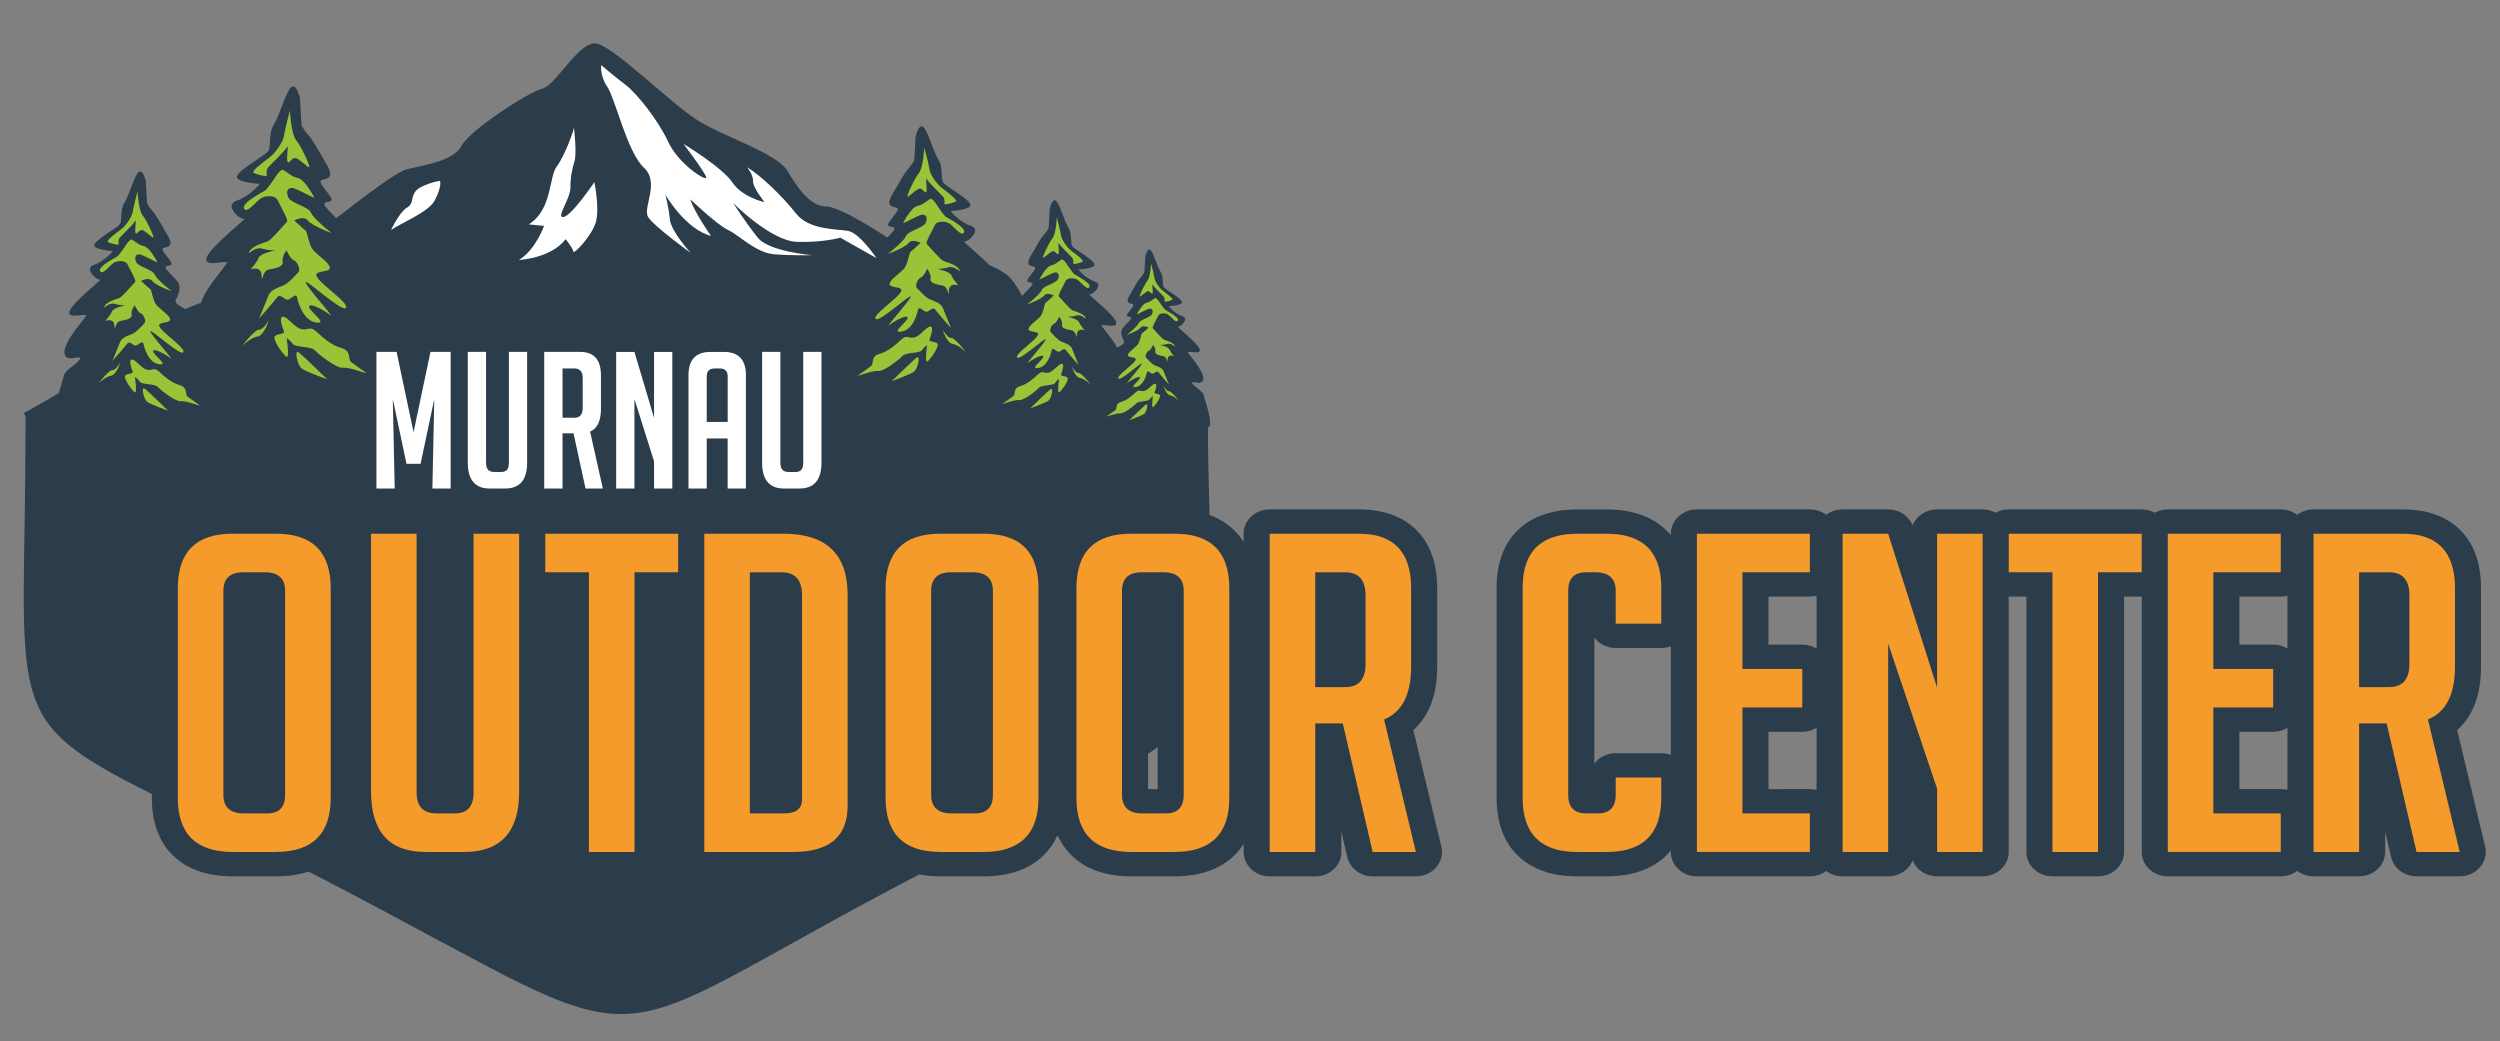 <?xml version="1.0" encoding="utf-8"?>
<!-- Generator: Adobe Illustrator 25.3.1, SVG Export Plug-In . SVG Version: 6.00 Build 0)  -->
<svg version="1.1" id="Ebene_1" xmlns="http://www.w3.org/2000/svg" xmlns:xlink="http://www.w3.org/1999/xlink" x="0px" y="0px"
	 viewBox="0 0 1000 416.52" style="enable-background:new 0 0 1000 416.52;" xml:space="preserve">
<rect x="0" y="0" width="1000" height="416.52" fill="#808080" stroke="none"/>
<style type="text/css">
	.st0{fill:#2B3C4A;}
	.st1{fill-rule:evenodd;clip-rule:evenodd;fill:#9AC437;}
	.st2{fill-rule:evenodd;clip-rule:evenodd;fill:#FFFFFF;}
	.st3{fill:#F59B2B;}
	.st4{fill:#FFFFFF;}
</style>
<g>
	<path class="st0" d="M565.33,292.05c5.22-4.63,9.54-12.38,9.54-25.37V235.3c0-9.7-2.65-17.39-7.88-22.84
		c-5.53-5.77-13.41-8.69-23.43-8.69h-35.7c-5.75,0-10.42,4.36-10.42,9.73v3.28c-1.02-1.63-2.21-3.12-3.57-4.47
		c-2.78-2.78-6.15-4.89-10.06-6.31c-0.3-10.29-0.57-21.87-0.65-34.98c0.43-0.19,0.68-0.41,0.74-0.64
		c0.76-3.31-2.14-10.76-2.41-12.35c-0.28-1.59-4.42-3.66-4.62-4.83c-0.21-1.17,4.42,1.45,4.48-1.79c0.07-3.24-5.93-9.66-6.21-10.49
		c-0.28-0.83,5.66,1.31,4.69-1.31c-0.97-2.62-9.66-9.24-8.69-8.97c0.97,0.28,4.83-3.17,1.73-4.21c-3.11-1.04-5.38-3.93-5.38-3.93
		s5.52-0.28,5.31-1.72c-0.21-1.45-6.62-4.9-7.31-5.93c-0.69-1.04,0.07-4.07-1.31-6.21c-1.38-2.14-2.83-7.8-4.07-8.69
		c-1.24-0.9-2,2.69-2,2.69s-0.34,5.69-0.34,6.07c0,0.38-1.07,1.9-1.76,2.62c-0.69,0.72-2,2.97-4.24,6.9
		c-2.24,3.93,1.59,2.83,1.59,3.73c0,0.9-2.48,3.31-2.62,4.14c-0.14,0.83,1.73,0.41,1.73,1.1c0,0.69-2.21,2.55-3.38,4
		c-1.17,1.45-0.41,3.52,0.41,5.11c0.65,1.25-1.35,1.94-2.6,2.75c-2.11-3.81-5.98-8.08-6.23-8.81c-0.34-1.01,6.89,1.6,5.72-1.6
		c-1.18-3.19-11.77-11.27-10.6-10.93c1.18,0.34,5.89-3.87,2.1-5.13c-3.78-1.26-6.56-4.79-6.56-4.79s6.73-0.34,6.47-2.1
		c-0.25-1.77-8.07-5.97-8.91-7.23c-0.84-1.26,0.08-4.96-1.6-7.57c-1.68-2.61-3.45-9.5-4.96-10.6c-1.51-1.09-2.44,3.28-2.44,3.28
		s-0.42,6.94-0.42,7.4c0,0.46-1.3,2.31-2.14,3.19c-0.84,0.88-2.44,3.62-5.17,8.41c-2.73,4.79,1.93,3.45,1.93,4.54
		c0,1.09-3.03,4.04-3.2,5.05c-0.17,1.01,2.1,0.5,2.1,1.34c0,0.84-2.69,3.11-4.12,4.88c-0.01,0.01-0.01,0.02-0.02,0.03
		c-1.28-2.4-2.62-4.77-4.54-7c-1.68-1.95-4.78-3.77-8.63-5.42c-4.21-4.38-11.05-9.73-9.98-9.42c1.44,0.41,7.21-4.74,2.57-6.28
		c-4.63-1.55-8.03-5.87-8.03-5.87s8.24-0.41,7.93-2.57c-0.31-2.16-9.88-7.31-10.91-8.86c-1.03-1.54,0.1-6.07-1.96-9.27
		c-2.06-3.19-4.22-11.64-6.08-12.97c-1.85-1.34-2.99,4.02-2.99,4.02s-0.51,8.49-0.51,9.06c0,0.57-1.6,2.83-2.63,3.91
		c-1.03,1.08-2.99,4.43-6.33,10.3c-3.35,5.87,2.37,4.22,2.37,5.56c0,1.34-3.71,4.94-3.91,6.18c-0.21,1.23,2.57,0.62,2.57,1.65
		c0,0.67-1.39,2.08-2.85,3.58c-4.4-2.89-19.35-12.44-24.58-12.44c-6.16,0-11.13-7.1-15.39-14.21c-4.26-7.1-25.1-13.5-35.76-20.13
		c-10.66-6.63-33.39-29.37-40.49-30.79c-7.1-1.42-16.1,16.58-21.79,18c-5.68,1.42-28.89,16.58-32.21,22.73
		c-3.31,6.16-13.73,7.58-21.79,9.47c-4.15,0.98-15.95,9.93-28.44,19.64c-2.06-2.24-4.78-4.69-4.78-5.7c0-1.18,3.2-0.47,2.96-1.9
		c-0.24-1.42-4.5-5.57-4.5-7.1c0-1.54,6.57,0.36,2.72-6.39c-3.85-6.75-6.1-10.6-7.28-11.84c-1.18-1.24-3.02-3.85-3.02-4.5
		c0-0.65-0.59-10.42-0.59-10.42s-1.3-6.16-3.43-4.62c-2.13,1.54-4.62,11.25-6.98,14.92c-2.37,3.67-1.07,8.88-2.25,10.66
		c-1.18,1.78-12.2,7.7-12.55,10.18c-0.36,2.49,9.12,2.96,9.12,2.96s-3.91,4.97-9.24,6.75c-5.33,1.78,1.3,7.7,2.96,7.22
		c1.66-0.47-13.26,10.89-14.92,15.39c-1.66,4.5,8.52,0.83,8.05,2.25c-0.42,1.26-8.55,10.05-10.32,15.91
		c-2.12,0.85-4.25,1.7-6.36,2.58c-1.75-1.15-4.61-2.12-3.68-3.89c1.16-2.22,2.22-5.12,0.58-7.16c-1.64-2.03-4.74-4.64-4.74-5.61
		c0-0.97,2.61-0.39,2.42-1.55c-0.19-1.16-3.67-4.54-3.67-5.8c0-1.26,5.37,0.29,2.22-5.22c-3.14-5.51-4.98-8.65-5.95-9.67
		c-0.97-1.02-2.46-3.14-2.46-3.67c0-0.53-0.48-8.51-0.48-8.51s-1.06-5.03-2.8-3.77c-1.74,1.26-3.77,9.19-5.7,12.18
		c-1.93,3-0.87,7.25-1.84,8.7c-0.97,1.45-9.96,6.28-10.25,8.32c-0.29,2.03,7.45,2.42,7.45,2.42s-3.19,4.06-7.54,5.51
		c-4.35,1.45,1.06,6.28,2.42,5.9c1.35-0.39-10.83,8.89-12.18,12.57c-1.35,3.67,6.96,0.68,6.57,1.84c-0.39,1.16-8.8,10.15-8.7,14.7
		c0.1,4.55,6.58,0.87,6.28,2.51c-0.29,1.64-6.09,4.54-6.48,6.77c-0.18,1.03-1.15,3.84-2.03,7.01c-7.85,4.75-14.02,7.99-14.02,7.99
		l0.78,1.42h-0.09c0,1.21,0.01,2.41,0.01,3.65c0,112.91-10.57,116.86,50.54,147.33v1.58c0,9.76,2.82,17.47,8.37,22.93
		c5.7,5.6,13.8,8.43,24.07,8.43h17.09c4.88,0,9.26-0.64,13.13-1.91c2.8,1.44,5.67,2.92,8.61,4.45
		c138.96,72.35,97.4,68.78,235.67-3.3c2.68,0.5,5.55,0.76,8.62,0.76h17.09c10.27,0,18.37-2.84,24.07-8.43
		c2.34-2.29,4.19-4.99,5.55-8.06c1.36,3.08,3.21,5.77,5.55,8.06c5.7,5.6,13.8,8.43,24.07,8.43h17.09c10.27,0,18.37-2.84,24.07-8.43
		c1.4-1.37,2.63-2.89,3.68-4.55v3.25c0,5.37,4.66,9.73,10.42,9.73h18.23c5.76,0,10.42-4.35,10.42-9.73v-8.15l2.38,10.21
		c1.04,4.47,5.28,7.66,10.18,7.66h17.28c3.16,0,6.16-1.34,8.13-3.65c1.98-2.31,2.73-5.33,2.03-8.21L565.33,292.05z M459.23,315.64
		v-14.1c1.35-0.9,2.63-1.79,3.85-2.68v16.78H459.23z"/>
	<path class="st0" d="M994.06,338.66l-11.19-46.61c5.22-4.63,9.54-12.38,9.54-25.37V235.3c0-9.7-2.65-17.39-7.88-22.84
		c-5.53-5.77-13.41-8.69-23.43-8.69h-35.7c-2.48,0-4.76,0.81-6.55,2.16c-1.79-1.35-4.07-2.16-6.55-2.16h-45.19
		c-1.9,0-3.68,0.48-5.22,1.31c-1.53-0.83-3.32-1.31-5.22-1.31h-53.17c-1.9,0-3.69,0.48-5.22,1.31c-1.54-0.83-3.32-1.31-5.22-1.31
		h-18.23c-4.49,0-8.32,2.65-9.78,6.37c-1.5-3.81-5.39-6.37-9.78-6.37h-18.23c-2.48,0-4.76,0.81-6.55,2.16
		c-1.79-1.35-4.07-2.16-6.55-2.16h-45.19c-5.75,0-10.42,4.36-10.42,9.73v0.6c-0.53-0.65-1.1-1.27-1.7-1.86
		c-5.67-5.62-13.73-8.46-23.96-8.46H630.9c-10.23,0-18.29,2.85-23.96,8.46c-5.5,5.45-8.3,13.16-8.3,22.89v84.04
		c0,9.74,2.79,17.44,8.3,22.9c5.67,5.61,13.73,8.46,23.96,8.46h11.77c10.23,0,18.29-2.85,23.96-8.46c0.6-0.59,1.17-1.21,1.7-1.86
		v0.59c0,5.37,4.66,9.73,10.42,9.73h45.19c2.48,0,4.76-0.81,6.55-2.16c1.79,1.35,4.07,2.16,6.55,2.16h18.23
		c4.49,0,8.31-2.65,9.78-6.36c1.47,3.71,5.29,6.36,9.78,6.36h18.23c5.75,0,10.42-4.35,10.42-9.73V238.64h7.08v102.15
		c0,5.37,4.66,9.73,10.42,9.73h18.23c5.75,0,10.42-4.35,10.42-9.73V238.64h7.07v102.15c0,5.37,4.66,9.73,10.42,9.73h45.19
		c2.48,0,4.76-0.81,6.55-2.16c1.79,1.35,4.07,2.16,6.55,2.16h18.23c5.75,0,10.42-4.35,10.42-9.73v-8.15l2.38,10.21
		c1.04,4.47,5.28,7.66,10.18,7.66h17.28c3.16,0,6.15-1.34,8.13-3.65C994,344.57,994.75,341.55,994.06,338.66 M668.34,301.95
		c-1.18-0.44-2.47-0.68-3.82-0.68h-18.23c-3.55,0-6.69,1.66-8.57,4.19v-50.46c1.88,2.53,5.02,4.2,8.57,4.2h18.23
		c1.35,0,2.64-0.24,3.82-0.68V301.95z M726.63,315.96c-0.86-0.21-1.75-0.32-2.68-0.32H707.4v-22.92h13.51c2.11,0,4.08-0.59,5.72-1.6
		V315.96z M726.63,259.43c-1.64-1.01-3.61-1.6-5.72-1.6H707.4v-19.2h16.55c0.93,0,1.82-0.11,2.68-0.33V259.43z M914.99,315.96
		c-0.86-0.21-1.75-0.32-2.68-0.32h-16.55v-22.92h13.51c2.11,0,4.08-0.59,5.72-1.6V315.96z M914.99,259.43
		c-1.64-1.01-3.61-1.6-5.72-1.6h-13.51v-19.2h16.55c0.93,0,1.83-0.11,2.68-0.33V259.43z"/>
	<path class="st1" d="M115.97,44.2c0,0-2.07,7.81-2.37,10.12c-0.3,2.31-3.26,6.81-6.16,8.94c-2.9,2.13-6.81,5.15-6.04,5.8
		c0.77,0.65,4.91,1.6,5.21,1.3c0.3-0.3-0.41-2.13,0.65-3.37c1.06-1.24,6.69-6.57,7.52-8.11c0.83-1.54-0.3,4.32,0.18,5.68
		c0.47,1.36,1.54-1.24,2.96-1.36c1.42-0.12,5.15,3.91,5.74,3.67c0.59-0.24-3.14-8.29-5.21-10.83
		C116.39,53.5,115.97,44.2,115.97,44.2 M130.95,151.78c0,0-9.12-8.94-11.31-10.72c-2.19-1.78-0.65,5.15,1.07,6.39
		C122.43,148.7,130.95,151.78,130.95,151.78 M146.64,149.23c-1.12,0-6.87-2.43-9.47-2.13c-2.61,0.3-9.71-5.33-11.25-6.99
		c-1.54-1.66-7.82-1.07-8.82-2.55c-1.01-1.48-2.43-2.37-2.43-2.37s1.18,8.11,0,7.58c-1.18-0.53-5.98-7.16-4.68-8.35
		c1.3-1.18,4.08-0.53,3.55-1.95c-0.53-1.42-2.19-5.98-0.24-5.8c1.95,0.18,4.62,4.56,7.46,5.03c2.84,0.47,3.08-1.48,5.8,0.95
		c2.72,2.43,5.68,5.33,10.01,6.57c4.32,1.24,2.31,4.44,3.97,5.68C142.2,146.15,146.64,149.23,146.64,149.23 M107.51,128.09
		c0,0-2.07,3.79-3.91,3.79c-1.84,0-6.69,6.45-6.69,6.45s3.37-3.32,6.1-3.73C105.73,134.19,107.51,128.09,107.51,128.09
		 M111.18,69.31c0,0,0.71-0.77,1.48-1.36c0.77-0.59,3.49,2.72,6.33,3.2c2.84,0.47,6.28,7.04,6.69,7.81
		c0.41,0.77-7.22-3.79-8.88-3.79c-1.66,0-2.55,1.42-1.48,3.79c1.07,2.37,8.11,3.67,9.12,6.16c1.01,2.49,8.29,8.17,8.29,8.17
		s-7.81-2.84-9.53-5.03c-1.72-2.19-5.51-0.06-5.51-0.06s4.03,3.73,4.62,4.09c0.59,0.36,1.18,5.74,3.02,7.82
		c1.84,2.07,7.4,5.68,6.51,7.4c-0.89,1.72-7.4,0.36-4.62,3.91c2.78,3.55,12.73,10.12,11.07,11.78
		c-1.66,1.66-16.46-12.14-16.04-10.24c0.41,1.89,12.25,14.92,9.83,13.02c-2.43-1.89-8.52-5.15-8.47-3.31
		c0.06,1.83,7.99,7.1,2.84,6.33c-5.15-0.77-7.1-7.7-7.58-9.95c-0.47-2.25-2.66,0.95-3.97,0.83c-1.3-0.12-2.84-2.55-4.03-0.95
		c-1.18,1.6-7.22,8.47-7.22,8.47s3.02-7.52,3.85-9.47c0.83-1.95,3.67-2.9,5.8-3.73c2.13-0.83,4.91-4.2,6.04-5.27
		c1.13-1.07-0.59-4.56-1.84-4.85c-1.24-0.3-2.9-3.97-2.9-3.97s-1.95,2.43-1.54,4.5c0.41,2.07-2.55,2.66-5.51,3.2
		c-2.96,0.53-2.66,6.63-2.9,2.43c-0.24-4.2-4.44-2.43-4.44-2.43s2.55-2.84,3.26-4.68c0.71-1.84,6.69-3.02,6.69-3.02
		s-2.66,0.18-5.21-0.65c-2.55-0.83-5.39,1.89-5.39,1.89c0.3-2.78,5.98-4.26,7.4-4.74c1.42-0.47,7.04-7.16,7.81-7.87
		c0.77-0.71-2.66-6.33-3.67-8.58c-1.01-2.25-5.21-2.07-7.1-0.59c-1.89,1.48-5.39,6.04-6.39,3.79c-1.01-2.25,7.4-6.45,8.47-7.16
		C107.15,75.46,111.18,69.31,111.18,69.31"/>
	<path class="st1" d="M55.02,76.46c0,0-1.69,6.38-1.93,8.27c-0.24,1.89-2.66,5.56-5.03,7.3c-2.37,1.74-5.56,4.21-4.93,4.74
		c0.63,0.53,4.01,1.3,4.25,1.06c0.24-0.24-0.34-1.74,0.53-2.75c0.87-1.02,5.46-5.37,6.14-6.62c0.68-1.26-0.24,3.53,0.15,4.64
		c0.39,1.11,1.26-1.02,2.42-1.11c1.16-0.1,4.21,3.19,4.69,3c0.48-0.19-2.56-6.77-4.25-8.85C55.36,84.05,55.02,76.46,55.02,76.46
		 M67.25,164.3c0,0-7.44-7.3-9.23-8.75c-1.79-1.45-0.53,4.21,0.87,5.22C60.29,161.78,67.25,164.3,67.25,164.3 M80.06,162.22
		c-0.92,0-5.61-1.98-7.74-1.74c-2.13,0.24-7.93-4.35-9.18-5.7c-1.26-1.35-6.38-0.87-7.2-2.08c-0.82-1.21-1.98-1.93-1.98-1.93
		s0.97,6.62,0,6.19c-0.97-0.44-4.88-5.85-3.82-6.82c1.06-0.97,3.34-0.43,2.9-1.6c-0.44-1.16-1.79-4.88-0.19-4.74
		c1.6,0.15,3.77,3.72,6.09,4.11c2.32,0.39,2.51-1.21,4.74,0.77c2.22,1.98,4.64,4.35,8.17,5.37c3.53,1.01,1.89,3.63,3.24,4.64
		C76.44,159.7,80.06,162.22,80.06,162.22 M48.11,144.96c0,0-1.69,3.09-3.19,3.09c-1.5,0-5.46,5.27-5.46,5.27s2.75-2.71,4.98-3.05
		C46.66,149.94,48.11,144.96,48.11,144.96 M51.1,96.95c0,0,0.58-0.63,1.21-1.11c0.63-0.48,2.85,2.22,5.17,2.61
		c2.32,0.39,5.12,5.75,5.46,6.38c0.34,0.63-5.9-3.09-7.25-3.09c-1.35,0-2.08,1.16-1.21,3.09c0.87,1.93,6.62,3,7.45,5.03
		c0.82,2.03,6.77,6.67,6.77,6.67s-6.38-2.32-7.78-4.11c-1.4-1.79-4.5-0.05-4.5-0.05s3.29,3.05,3.77,3.34
		c0.48,0.29,0.97,4.69,2.47,6.38c1.5,1.69,6.04,4.64,5.32,6.04c-0.73,1.4-6.04,0.29-3.77,3.19c2.27,2.9,10.39,8.27,9.04,9.62
		c-1.35,1.35-13.44-9.91-13.1-8.36c0.34,1.55,10.01,12.18,8.03,10.64c-1.98-1.55-6.96-4.21-6.91-2.71c0.05,1.5,6.53,5.8,2.32,5.17
		c-4.21-0.63-5.8-6.28-6.19-8.12c-0.39-1.84-2.18,0.77-3.24,0.68c-1.06-0.1-2.32-2.08-3.29-0.77c-0.97,1.3-5.9,6.91-5.9,6.91
		s2.47-6.14,3.14-7.74c0.68-1.59,3-2.37,4.74-3.05c1.74-0.68,4.01-3.43,4.93-4.3c0.92-0.87-0.48-3.72-1.5-3.96
		c-1.01-0.24-2.37-3.24-2.37-3.24s-1.6,1.98-1.26,3.67c0.34,1.69-2.08,2.18-4.5,2.61c-2.42,0.44-2.18,5.41-2.37,1.98
		c-0.19-3.43-3.63-1.98-3.63-1.98s2.08-2.32,2.66-3.82c0.58-1.5,5.46-2.46,5.46-2.46s-2.18,0.14-4.25-0.53
		c-2.08-0.68-4.4,1.55-4.4,1.55c0.24-2.27,4.88-3.48,6.04-3.87c1.16-0.39,5.75-5.85,6.38-6.43c0.63-0.58-2.17-5.17-3-7.01
		c-0.82-1.84-4.25-1.69-5.8-0.48c-1.55,1.21-4.4,4.93-5.22,3.09c-0.82-1.84,6.04-5.27,6.91-5.85C47.81,101.98,51.1,96.95,51.1,96.95
		"/>
	<path class="st1" d="M369.72,58.92c0,0,1.8,6.8,2.06,8.8c0.26,2.01,2.83,5.92,5.35,7.77c2.52,1.85,5.92,4.48,5.25,5.05
		c-0.67,0.57-4.27,1.39-4.53,1.13c-0.26-0.26,0.36-1.85-0.57-2.93c-0.93-1.08-5.82-5.72-6.54-7.05c-0.72-1.34,0.26,3.76-0.15,4.94
		c-0.41,1.18-1.34-1.08-2.57-1.18c-1.24-0.1-4.48,3.4-4.99,3.19c-0.51-0.21,2.73-7.21,4.53-9.42
		C369.36,67,369.72,58.92,369.72,58.92 M356.69,152.46c0,0,7.93-7.77,9.83-9.32c1.91-1.54,0.57,4.48-0.93,5.56
		C364.1,149.79,356.69,152.46,356.69,152.46 M343.05,150.25c0.98,0,5.97-2.11,8.24-1.85c2.26,0.26,8.44-4.63,9.78-6.08
		c1.34-1.44,6.8-0.93,7.67-2.21c0.87-1.29,2.11-2.06,2.11-2.06s-1.03,7.05,0,6.59c1.03-0.46,5.2-6.23,4.07-7.26
		c-1.13-1.03-3.55-0.46-3.09-1.7c0.46-1.24,1.9-5.2,0.21-5.05c-1.7,0.15-4.02,3.97-6.49,4.38c-2.47,0.41-2.68-1.29-5.05,0.82
		c-2.37,2.11-4.94,4.63-8.7,5.71c-3.76,1.08-2.01,3.86-3.45,4.94C346.91,147.57,343.05,150.25,343.05,150.25 M377.08,131.87
		c0,0,1.8,3.3,3.4,3.3c1.6,0,5.82,5.61,5.82,5.61s-2.93-2.88-5.3-3.24C378.62,137.17,377.08,131.87,377.08,131.87 M373.89,80.74
		c0,0-0.62-0.67-1.29-1.18c-0.67-0.51-3.04,2.37-5.51,2.78c-2.47,0.41-5.46,6.13-5.82,6.79c-0.36,0.67,6.28-3.29,7.72-3.29
		c1.44,0,2.21,1.24,1.29,3.29c-0.93,2.06-7.05,3.19-7.93,5.35c-0.87,2.16-7.21,7.11-7.21,7.11s6.8-2.47,8.29-4.38
		c1.49-1.91,4.79-0.05,4.79-0.05s-3.5,3.24-4.02,3.55c-0.52,0.31-1.03,4.99-2.63,6.8c-1.6,1.8-6.43,4.94-5.66,6.44
		c0.77,1.49,6.44,0.31,4.02,3.4c-2.42,3.09-11.07,8.8-9.63,10.24c1.44,1.44,14.31-10.55,13.95-8.91
		c-0.36,1.65-10.66,12.97-8.55,11.33c2.11-1.65,7.41-4.48,7.36-2.88c-0.05,1.6-6.95,6.18-2.47,5.51c4.48-0.67,6.18-6.69,6.59-8.65
		c0.41-1.96,2.32,0.82,3.45,0.72c1.13-0.1,2.47-2.21,3.5-0.82c1.03,1.39,6.28,7.36,6.28,7.36s-2.63-6.54-3.35-8.24
		c-0.72-1.7-3.19-2.52-5.05-3.24c-1.85-0.72-4.27-3.66-5.25-4.58c-0.98-0.93,0.52-3.96,1.6-4.22c1.08-0.26,2.52-3.45,2.52-3.45
		s1.7,2.11,1.34,3.91c-0.36,1.8,2.21,2.32,4.79,2.78c2.57,0.46,2.32,5.77,2.52,2.11c0.21-3.66,3.86-2.11,3.86-2.11
		s-2.21-2.47-2.83-4.07c-0.62-1.6-5.82-2.63-5.82-2.63s2.32,0.15,4.53-0.57c2.21-0.72,4.68,1.65,4.68,1.65
		c-0.26-2.42-5.2-3.71-6.44-4.12c-1.24-0.41-6.13-6.23-6.8-6.85c-0.67-0.62,2.32-5.51,3.19-7.47c0.88-1.96,4.53-1.8,6.18-0.52
		c1.65,1.29,4.68,5.25,5.56,3.3c0.88-1.96-6.44-5.61-7.36-6.23C377.39,86.1,373.89,80.74,373.89,80.74"/>
	<path class="st1" d="M422.73,86.96c0,0,1.47,5.55,1.68,7.19c0.21,1.64,2.31,4.84,4.37,6.35c2.06,1.51,4.83,3.66,4.29,4.12
		c-0.55,0.46-3.49,1.14-3.7,0.92c-0.21-0.21,0.29-1.51-0.46-2.4c-0.76-0.88-4.75-4.67-5.34-5.76c-0.59-1.09,0.21,3.07-0.13,4.04
		c-0.34,0.97-1.09-0.88-2.1-0.97c-1.01-0.08-3.66,2.77-4.08,2.61c-0.42-0.17,2.23-5.89,3.7-7.69
		C422.43,93.56,422.73,86.96,422.73,86.96 M412.09,163.35c0,0,6.47-6.35,8.03-7.61c1.56-1.26,0.46,3.66-0.76,4.54
		C418.14,161.17,412.09,163.35,412.09,163.35 M400.95,161.54c0.8,0,4.88-1.72,6.73-1.51c1.85,0.21,6.89-3.78,7.99-4.96
		c1.09-1.18,5.55-0.76,6.26-1.81c0.71-1.05,1.72-1.68,1.72-1.68s-0.84,5.76,0,5.38c0.84-0.38,4.25-5.09,3.32-5.93
		c-0.93-0.84-2.9-0.38-2.52-1.39c0.38-1.01,1.56-4.25,0.17-4.12c-1.39,0.13-3.28,3.24-5.3,3.57c-2.02,0.34-2.19-1.05-4.12,0.67
		c-1.93,1.72-4.04,3.78-7.11,4.67c-3.07,0.88-1.64,3.15-2.82,4.04C404.1,159.36,400.95,161.54,400.95,161.54 M428.74,146.54
		c0,0,1.47,2.69,2.77,2.69c1.3,0,4.75,4.58,4.75,4.58s-2.4-2.35-4.33-2.65C430,150.87,428.74,146.54,428.74,146.54 M426.13,104.79
		c0,0-0.51-0.54-1.05-0.96c-0.55-0.42-2.48,1.93-4.5,2.27c-2.02,0.34-4.46,5-4.75,5.55c-0.29,0.55,5.13-2.69,6.31-2.69
		c1.18,0,1.81,1.01,1.05,2.69c-0.76,1.68-5.76,2.61-6.47,4.37c-0.71,1.77-5.89,5.8-5.89,5.8s5.55-2.02,6.77-3.57
		c1.22-1.56,3.91-0.04,3.91-0.04s-2.86,2.65-3.28,2.9c-0.42,0.25-0.84,4.08-2.14,5.55c-1.3,1.47-5.26,4.04-4.62,5.25
		c0.63,1.22,5.26,0.25,3.28,2.78c-1.98,2.52-9.04,7.19-7.86,8.37c1.18,1.18,11.69-8.62,11.39-7.27c-0.29,1.34-8.7,10.59-6.98,9.25
		c1.72-1.35,6.05-3.66,6.01-2.35c-0.04,1.3-5.67,5.04-2.02,4.5c3.66-0.55,5.04-5.47,5.38-7.06c0.34-1.6,1.89,0.67,2.82,0.59
		c0.93-0.08,2.02-1.81,2.86-0.67c0.84,1.14,5.13,6.01,5.13,6.01s-2.14-5.34-2.73-6.73c-0.59-1.39-2.61-2.06-4.12-2.65
		c-1.51-0.59-3.49-2.99-4.29-3.74c-0.8-0.76,0.42-3.24,1.3-3.45c0.88-0.21,2.06-2.82,2.06-2.82s1.39,1.72,1.09,3.2
		c-0.29,1.47,1.81,1.89,3.91,2.27c2.1,0.38,1.89,4.71,2.06,1.72c0.17-2.99,3.15-1.72,3.15-1.72s-1.81-2.02-2.31-3.32
		c-0.51-1.3-4.75-2.15-4.75-2.15s1.89,0.13,3.7-0.46c1.81-0.59,3.83,1.35,3.83,1.35c-0.21-1.98-4.25-3.03-5.25-3.36
		c-1.01-0.34-5-5.09-5.55-5.59c-0.55-0.5,1.89-4.5,2.61-6.1c0.71-1.6,3.7-1.47,5.05-0.42c1.35,1.05,3.83,4.29,4.54,2.69
		c0.72-1.6-5.26-4.58-6.01-5.09C428.99,109.16,426.13,104.79,426.13,104.79"/>
	<path class="st1" d="M460.43,105.4c0,0,1.21,4.55,1.38,5.9c0.17,1.35,1.9,3.97,3.59,5.21c1.69,1.24,3.97,3,3.52,3.38
		c-0.45,0.38-2.86,0.93-3.04,0.76c-0.17-0.17,0.24-1.24-0.38-1.97c-0.62-0.73-3.9-3.83-4.38-4.73c-0.48-0.9,0.17,2.52-0.1,3.31
		c-0.28,0.79-0.9-0.72-1.73-0.79c-0.83-0.07-3,2.28-3.35,2.14c-0.35-0.14,1.83-4.83,3.04-6.31
		C460.19,110.82,460.43,105.4,460.43,105.4 M451.7,168.09c0,0,5.31-5.21,6.59-6.24c1.28-1.03,0.38,3-0.62,3.73
		C456.67,166.29,451.7,168.09,451.7,168.09 M442.56,166.6c0.65,0,4-1.41,5.52-1.24c1.52,0.17,5.66-3.11,6.55-4.07
		c0.9-0.97,4.55-0.62,5.14-1.48c0.59-0.86,1.41-1.38,1.41-1.38s-0.69,4.73,0,4.42c0.69-0.31,3.48-4.17,2.73-4.86
		c-0.76-0.69-2.38-0.31-2.07-1.14c0.31-0.83,1.28-3.48,0.14-3.38c-1.14,0.1-2.69,2.66-4.35,2.93c-1.66,0.28-1.79-0.86-3.38,0.55
		c-1.59,1.41-3.31,3.11-5.83,3.83c-2.52,0.72-1.34,2.59-2.31,3.31C445.15,164.81,442.56,166.6,442.56,166.6 M465.36,154.29
		c0,0,1.21,2.21,2.28,2.21c1.07,0,3.9,3.76,3.9,3.76s-1.97-1.93-3.55-2.17C466.4,157.84,465.36,154.29,465.36,154.29 M463.23,120.03
		c0,0-0.42-0.45-0.86-0.79c-0.45-0.35-2.04,1.59-3.69,1.86c-1.66,0.28-3.66,4.11-3.9,4.55c-0.24,0.45,4.21-2.21,5.17-2.21
		c0.97,0,1.48,0.83,0.86,2.21c-0.62,1.38-4.73,2.14-5.31,3.59c-0.59,1.45-4.83,4.76-4.83,4.76s4.55-1.66,5.55-2.93
		c1-1.28,3.21-0.03,3.21-0.03s-2.35,2.17-2.69,2.38c-0.34,0.21-0.69,3.35-1.76,4.55c-1.07,1.21-4.31,3.31-3.79,4.31
		c0.52,1,4.31,0.21,2.69,2.28c-1.62,2.07-7.42,5.9-6.45,6.87c0.97,0.97,9.59-7.07,9.35-5.97c-0.24,1.1-7.14,8.69-5.73,7.59
		c1.41-1.1,4.97-3,4.93-1.93c-0.03,1.07-4.66,4.14-1.66,3.69c3-0.45,4.14-4.48,4.42-5.8c0.28-1.31,1.55,0.55,2.31,0.48
		c0.76-0.07,1.66-1.48,2.35-0.55c0.69,0.93,4.21,4.93,4.21,4.93s-1.76-4.38-2.24-5.52c-0.48-1.14-2.14-1.69-3.38-2.17
		c-1.24-0.48-2.86-2.45-3.52-3.07c-0.66-0.62,0.34-2.66,1.07-2.83c0.72-0.17,1.69-2.31,1.69-2.31s1.14,1.41,0.9,2.62
		c-0.24,1.21,1.48,1.55,3.21,1.86c1.73,0.31,1.55,3.86,1.69,1.41c0.14-2.45,2.59-1.41,2.59-1.41s-1.48-1.66-1.9-2.73
		c-0.41-1.07-3.9-1.76-3.9-1.76s1.55,0.1,3.04-0.38c1.48-0.48,3.14,1.1,3.14,1.1c-0.17-1.62-3.48-2.48-4.31-2.76
		c-0.83-0.28-4.11-4.18-4.55-4.59c-0.45-0.41,1.55-3.69,2.14-5c0.59-1.31,3.04-1.21,4.14-0.35c1.1,0.86,3.14,3.52,3.73,2.21
		c0.59-1.31-4.31-3.76-4.93-4.17C465.57,123.62,463.23,120.03,463.23,120.03"/>
	<path class="st2" d="M240.48,26.06c0,0-0.59,4.26,2.49,8.76c3.08,4.5,7.93,26.05,14.56,32.21c6.63,6.16-0.71,16.1,1.78,19.89
		c2.49,3.79,16.93,14.21,16.93,14.21s-7.81-8.53-8.29-13.38c-0.47-4.85-1.78-9.83-1.78-9.83s7.93,13.74,18.23,16.46
		c0,0-6.75-9.59-8.29-14.68c0,0,10.78,10.3,15.16,12.31c4.38,2.01,11.01,9.12,18.47,9.71c7.46,0.59,15.04,0.35,15.04,0.35
		s-17.05-1.42-21.55-6.87c-4.5-5.45-9.95-13.97-9.95-13.97s15.04,15.16,25.46,15.51c10.42,0.35,17.41-1.66,17.41-1.66l14.45,8.17
		c0,0-6.75-10.06-11.37-10.89c-4.62-0.83-15.51-0.24-20.84-6.99c-5.33-6.75-13.73-14.92-19.54-18.47c0,0,2.49,2.96,2.37,5.57
		c-0.12,2.6,4.62,8.41,4.62,8.41s-8.88-1.89-12.91-7.93c-4.03-6.04-19.54-15.39-19.54-15.39s9.12,11.96,9.12,13.5
		c0,1.54-11.01-5.33-15.16-14.21c-4.14-8.88-12.67-19.54-17.05-22.85C245.93,30.68,240.48,26.06,240.48,26.06"/>
	<path class="st2" d="M229.59,50.92c0.12,0.71-3.67,11.49-6.87,15.63c-3.2,4.14-1.78,17.41-11.25,23.21l6.16,0.59
		c0,0-3.43,9.71-10.07,13.62c0,0,12.55-0.47,18.71-8.29c0,0,2.96,3.67,3.08,4.97c0.12,1.3,7.46-6.39,9-11.84
		c1.54-5.45-0.59-15.98-0.59-15.98s-9,13.38-12.31,13.97c-3.32,0.59,2.72-7.22,2.72-11.72c0-4.5,0.71-7.58,1.66-10.66
		C230.77,61.34,229.59,50.96,229.59,50.92"/>
	<path class="st2" d="M156.42,92.01c3.79-2.72,14.92-7.1,17.41-11.72c2.49-4.62,2.72-8.05,1.89-7.93c-0.83,0.12-7.7,1.66-9.59,4.26
		c-1.89,2.6-0.47,4.74-3.43,6.51C159.73,84.9,156.42,92.01,156.42,92.01"/>
	<path class="st3" d="M93.16,340.79c-14.69,0-22.03-7.21-22.03-21.63V235.3c0-14.54,7.28-21.81,21.84-21.81h17.47
		c14.56,0,21.84,7.27,21.84,21.81v83.86c0,14.42-7.34,21.63-22.03,21.63H93.16z M97.53,325.37h9.3c4.81,0,7.22-2.48,7.22-7.45
		v-81.56c0-4.96-2.72-7.45-8.17-7.45h-8.54c-5.32,0-7.98,2.48-7.98,7.45v81.56C89.36,322.88,92.08,325.37,97.53,325.37
		 M207.66,213.49v103.19c0,16.08-7.34,24.11-22.03,24.11h-15.38c-14.56,0-21.84-8.09-21.84-24.29V213.49h18.23v103.54
		c0,5.56,2.66,8.33,7.98,8.33h7.4c4.94,0,7.41-2.78,7.41-8.33V213.49H207.66z M253.8,228.91v111.88h-18.23V228.91H218.1v-15.42
		h53.17v15.42H253.8z M281.71,340.79v-127.3h31.71c17.09,0,25.63,8.15,25.63,24.47v84.39c0,12.29-7.28,18.44-21.84,18.44H281.71z
		 M299.94,325.37h13.67c4.81,0,7.21-1.89,7.21-5.67v-81.56c0-6.14-2.72-9.22-8.17-9.22h-12.72V325.37z M376.27,340.79
		c-14.69,0-22.03-7.21-22.03-21.63V235.3c0-14.54,7.28-21.81,21.84-21.81h17.47c14.56,0,21.84,7.27,21.84,21.81v83.86
		c0,14.42-7.34,21.63-22.03,21.63H376.27z M380.64,325.37h9.3c4.81,0,7.22-2.48,7.22-7.45v-81.56c0-4.96-2.72-7.45-8.17-7.45h-8.54
		c-5.32,0-7.98,2.48-7.98,7.45v81.56C372.47,322.88,375.19,325.37,380.64,325.37 M452.6,340.79c-14.69,0-22.03-7.21-22.03-21.63
		V235.3c0-14.54,7.28-21.81,21.84-21.81h17.47c14.56,0,21.84,7.27,21.84,21.81v83.86c0,14.42-7.34,21.63-22.03,21.63H452.6z
		 M456.97,325.37h9.3c4.81,0,7.22-2.48,7.22-7.45v-81.56c0-4.96-2.72-7.45-8.17-7.45h-8.54c-5.32,0-7.98,2.48-7.98,7.45v81.56
		C448.81,322.88,451.53,325.37,456.97,325.37 M507.86,213.49h35.7c13.92,0,20.89,7.27,20.89,21.81v31.38
		c0,11.11-3.61,18.15-10.82,21.1l12.72,53.01h-17.28l-11.96-51.42h-11.01v51.42h-18.23V213.49z M526.09,274.84h11.96
		c5.44,0,8.17-3.07,8.17-9.22v-27.48c0-6.14-2.72-9.22-8.17-9.22h-11.96V274.84z M664.51,311.01v8.15
		c0,14.42-7.28,21.63-21.84,21.63H630.9c-14.56,0-21.84-7.21-21.84-21.63v-84.04c0-14.42,7.28-21.63,21.84-21.63h11.77
		c14.56,0,21.84,7.21,21.84,21.63v14.36h-18.23v-13.12c0-4.96-2.72-7.45-8.17-7.45h-3.61c-4.81,0-7.22,2.48-7.22,7.45v81.56
		c0,4.96,2.4,7.45,7.22,7.45h4.56c4.81,0,7.22-2.48,7.22-7.45v-6.91H664.51z M678.75,340.79v-127.3h45.19v15.42h-26.96v38.65h23.93
		v15.42h-23.93v42.37h26.96v15.43H678.75z M774.83,275.01v-61.52h18.23v127.3h-18.23v-25.35l-19.56-57.98v83.33h-18.23v-127.3h18.23
		L774.83,275.01z M839.2,228.91v111.88h-18.23V228.91h-17.47v-15.42h53.17v15.42H839.2z M867.11,340.79v-127.3h45.19v15.42h-26.96
		v38.65h23.92v15.42h-23.92v42.37h26.96v15.43H867.11z M925.41,213.49h35.7c13.92,0,20.89,7.27,20.89,21.81v31.38
		c0,11.11-3.61,18.15-10.82,21.1l12.72,53.01h-17.28l-11.96-51.42h-11.01v51.42h-18.23V213.49z M943.64,274.84h11.96
		c5.44,0,8.16-3.07,8.16-9.22v-27.48c0-6.14-2.72-9.22-8.16-9.22h-11.96V274.84z"/>
	<path class="st4" d="M165.42,172.88l6.77-32.12h8.07v54.65h-7.31l0.76-35.77l-5.48,25.88h-5.63l-5.48-25.88l0.76,35.77h-7.31
		v-54.65h8.07L165.42,172.88z M210.85,140.76v44.3c0,6.9-2.94,10.35-8.83,10.35h-6.16c-5.84,0-8.75-3.48-8.75-10.43v-44.22h7.31
		v44.45c0,2.39,1.07,3.58,3.2,3.58h2.97c1.98,0,2.97-1.19,2.97-3.58v-44.45H210.85z M217.7,140.76h14.31c5.58,0,8.37,3.12,8.37,9.36
		v13.47c0,4.77-1.45,7.79-4.34,9.06l5.1,22.76h-6.93l-4.8-22.07h-4.41v22.07h-7.31V140.76z M225.01,167.1h4.8
		c2.18,0,3.27-1.32,3.27-3.96v-11.8c0-2.64-1.09-3.96-3.27-3.96h-4.8V167.1z M261.62,167.17v-26.41h7.31v54.65h-7.31v-10.88
		l-7.84-24.89v35.77h-7.31v-54.65h7.31L261.62,167.17z M282.7,195.41h-7.31v-45.28c0-6.24,2.92-9.36,8.75-9.36h5.48
		c5.83,0,8.75,3.12,8.75,9.36v45.28h-7.31v-20.02h-8.37V195.41z M291.07,168.77v-18.19c0-2.13-1.07-3.2-3.2-3.2h-1.98
		c-2.13,0-3.2,1.07-3.2,3.2v18.19H291.07z M328.59,140.76v44.3c0,6.9-2.94,10.35-8.83,10.35h-6.17c-5.84,0-8.75-3.48-8.75-10.43
		v-44.22h7.31v44.45c0,2.39,1.07,3.58,3.2,3.58h2.97c1.98,0,2.97-1.19,2.97-3.58v-44.45H328.59z"/>
</g>
</svg>
